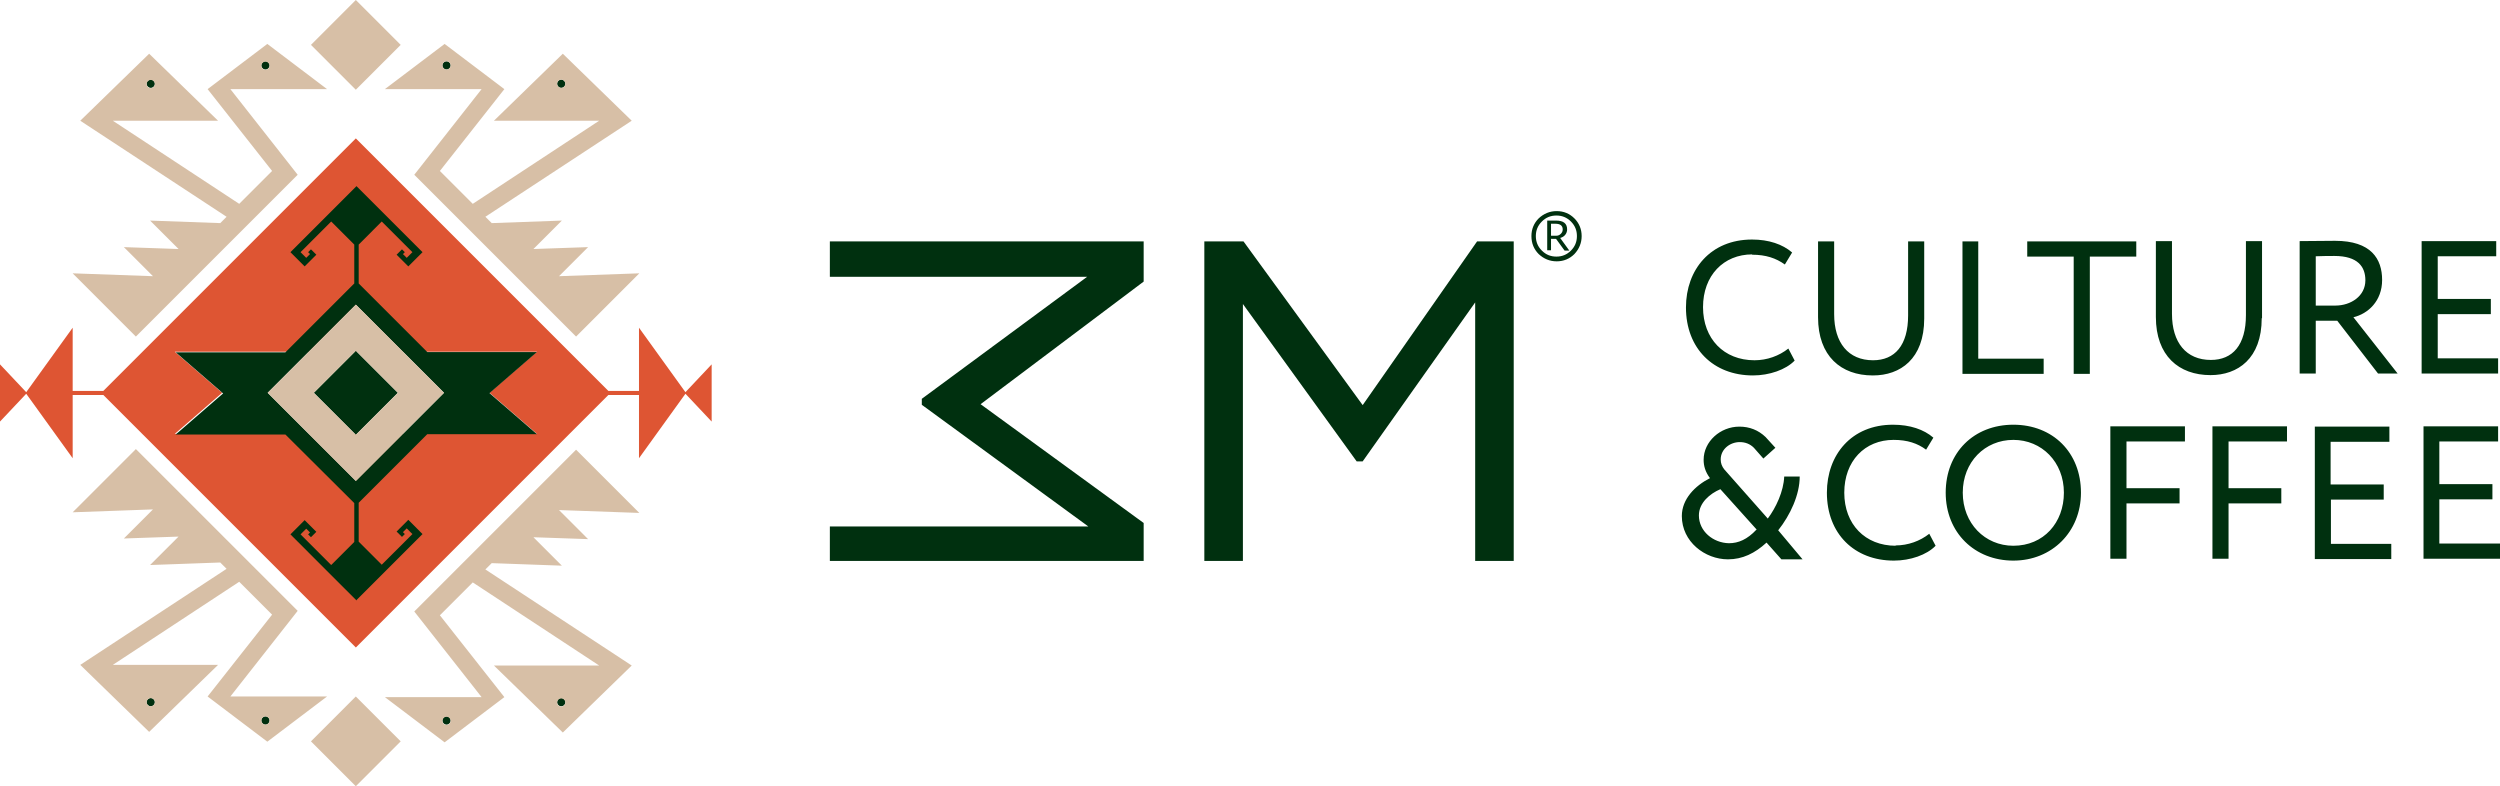 <?xml version="1.0" encoding="UTF-8"?> <svg xmlns="http://www.w3.org/2000/svg" viewBox="0 0 86 27.047" fill="none"><path d="M12.208 14.926H12.273L12.241 14.958L12.208 14.926ZM12.241 12.099H12.208L12.241 12.066L12.273 12.099H12.241ZM12.241 10.468L13.871 12.099H18.47L16.839 13.512L18.47 14.926H13.871L12.241 16.556L10.61 14.926H6.012L7.642 13.512L6.012 12.099H10.61L12.241 10.468ZM12.241 22.274L20.927 13.588H21.981V15.763L23.579 13.545L24.481 14.502V12.534L23.579 13.491L21.981 11.273V13.447H20.927L12.241 4.761L3.555 13.447H2.5V11.273L0.902 13.491L0 12.534V14.502L0.902 13.545L2.5 15.763V13.588H3.555L12.241 22.274Z" fill="#DE5533"></path><path d="M12.241 12.066L10.795 13.512L12.241 14.958L13.687 13.512L12.241 12.066ZM9.208 13.512L12.241 10.479L15.274 13.512L12.241 16.545L9.208 13.512ZM8.991 24.785C8.991 24.709 9.056 24.644 9.132 24.644C9.208 24.644 9.273 24.709 9.273 24.785C9.273 24.861 9.208 24.927 9.132 24.927C9.056 24.927 8.991 24.861 8.991 24.785ZM5.044 24.155C5.044 24.079 5.11 24.014 5.186 24.014C5.262 24.014 5.327 24.079 5.327 24.155C5.327 24.231 5.262 24.296 5.186 24.296C5.11 24.296 5.044 24.231 5.044 24.155ZM15.502 24.785C15.502 24.709 15.437 24.644 15.361 24.644C15.285 24.644 15.22 24.709 15.22 24.785C15.22 24.861 15.285 24.927 15.361 24.927C15.437 24.927 15.502 24.861 15.502 24.785ZM19.448 24.155C19.448 24.079 19.383 24.014 19.307 24.014C19.231 24.014 19.166 24.079 19.166 24.155C19.166 24.231 19.231 24.296 19.307 24.296C19.383 24.296 19.448 24.231 19.448 24.155ZM8.991 2.25C8.991 2.326 9.056 2.391 9.132 2.391C9.208 2.391 9.273 2.326 9.273 2.25C9.273 2.174 9.208 2.109 9.132 2.109C9.056 2.109 8.991 2.174 8.991 2.25ZM5.044 2.88C5.044 2.957 5.11 3.022 5.186 3.022C5.262 3.022 5.327 2.957 5.327 2.88C5.327 2.804 5.262 2.739 5.186 2.739C5.11 2.739 5.044 2.804 5.044 2.88ZM15.502 2.25C15.502 2.326 15.437 2.391 15.361 2.391C15.285 2.391 15.22 2.326 15.22 2.25C15.22 2.174 15.285 2.109 15.361 2.109C15.437 2.109 15.502 2.174 15.502 2.25ZM19.448 2.88C19.448 2.957 19.383 3.022 19.307 3.022C19.231 3.022 19.166 2.957 19.166 2.88C19.166 2.804 19.231 2.739 19.307 2.739C19.383 2.739 19.448 2.804 19.448 2.88ZM12.252 20.654L13.306 19.6L14.361 18.545L14.535 18.372C14.372 18.208 14.209 18.045 14.046 17.882C13.915 18.013 13.774 18.154 13.643 18.285L13.828 18.469L13.926 18.372L13.861 18.306L13.991 18.176L14.187 18.372L13.132 19.426L12.339 18.632V17.295L14.698 14.936H18.47L16.839 13.523L18.47 12.11H14.698L12.339 9.751V8.414L13.132 7.62L14.187 8.675L13.991 8.87L13.861 8.74L13.926 8.675L13.828 8.577L13.643 8.762C13.774 8.892 13.915 9.033 14.046 9.164C14.209 9.001 14.372 8.838 14.535 8.675C14.339 8.479 12.263 6.403 12.263 6.403C11.502 7.164 10.752 7.914 9.991 8.675C10.154 8.838 10.317 9.001 10.48 9.164C10.61 9.033 10.752 8.892 10.882 8.762L10.697 8.577L10.599 8.675L10.665 8.74L10.534 8.87L10.339 8.675L11.393 7.62L12.187 8.414V9.751L9.817 12.121H6.045L7.675 13.534L6.045 14.947H9.817L12.187 17.306V18.643L11.393 19.437L10.339 18.382L10.534 18.187L10.665 18.317L10.599 18.382L10.697 18.48L10.882 18.295C10.752 18.165 10.61 18.024 10.48 17.893C10.317 18.056 10.154 18.219 9.991 18.382L10.165 18.556L11.219 19.611L12.274 20.665L12.252 20.654Z" fill="#00300F"></path><path d="M12.241 12.067L10.795 13.513L12.241 14.958L13.687 13.513L12.241 12.067ZM9.208 13.513L12.241 10.48L15.274 13.513L12.241 16.546L9.208 13.513Z" fill="#D7BFA6"></path><path d="M8.99 24.786C8.99 24.71 9.055 24.644 9.131 24.644C9.207 24.644 9.273 24.71 9.273 24.786C9.273 24.862 9.207 24.927 9.131 24.927C9.055 24.927 8.99 24.862 8.99 24.786ZM5.044 24.155C5.044 24.079 5.109 24.014 5.185 24.014C5.261 24.014 5.326 24.079 5.326 24.155C5.326 24.231 5.261 24.296 5.185 24.296C5.109 24.296 5.044 24.231 5.044 24.155ZM12.24 27.047L13.784 25.503L12.24 23.959L10.697 25.503L12.24 27.047ZM15.502 24.797C15.502 24.72 15.436 24.655 15.36 24.655C15.284 24.655 15.219 24.72 15.219 24.797C15.219 24.873 15.284 24.938 15.36 24.938C15.436 24.938 15.502 24.873 15.502 24.797ZM19.448 24.166C19.448 24.09 19.383 24.025 19.306 24.025C19.23 24.025 19.165 24.09 19.165 24.166C19.165 24.242 19.23 24.307 19.306 24.307C19.383 24.307 19.448 24.242 19.448 24.166ZM21.97 17.644L19.23 17.546L20.23 18.546L18.35 18.481L19.328 19.459L16.915 19.372L16.697 19.589L21.731 22.894L19.361 25.199L16.991 22.894H20.611L16.263 20.035L15.132 21.166L17.35 23.981L15.295 25.536L13.24 23.981H16.567L14.251 21.035C15.143 20.144 19.817 15.469 19.817 15.469C20.546 16.198 21.274 16.926 21.992 17.644H21.97ZM8.99 2.261C8.99 2.337 9.055 2.402 9.131 2.402C9.207 2.402 9.273 2.337 9.273 2.261C9.273 2.185 9.207 2.12 9.131 2.12C9.055 2.12 8.99 2.185 8.99 2.261ZM5.044 2.892C5.044 2.968 5.109 3.033 5.185 3.033C5.261 3.033 5.326 2.968 5.326 2.892C5.326 2.816 5.261 2.75 5.185 2.75C5.109 2.75 5.044 2.816 5.044 2.892ZM12.24 0L13.784 1.544L12.24 3.087L10.697 1.544L12.24 0ZM15.502 2.25C15.502 2.326 15.436 2.392 15.36 2.392C15.284 2.392 15.219 2.326 15.219 2.25C15.219 2.174 15.284 2.109 15.36 2.109C15.436 2.109 15.502 2.174 15.502 2.25ZM19.448 2.881C19.448 2.957 19.383 3.022 19.306 3.022C19.23 3.022 19.165 2.957 19.165 2.881C19.165 2.805 19.23 2.739 19.306 2.739C19.383 2.739 19.448 2.805 19.448 2.881ZM21.97 9.403L19.23 9.501L20.23 8.501L18.35 8.566L19.328 7.588L16.915 7.675L16.697 7.457L21.731 4.153L19.361 1.848L16.991 4.153H20.611L16.263 7.012L15.132 5.881L17.35 3.066L15.295 1.511L13.24 3.066H16.567L14.251 6.012C15.143 6.903 19.817 11.578 19.817 11.578C20.546 10.849 21.274 10.121 21.992 9.403H21.97ZM2.522 9.403L5.261 9.501L4.261 8.501L6.142 8.566L5.163 7.588L7.577 7.675L7.794 7.457L2.761 4.153L5.131 1.848L7.501 4.153H3.881L8.229 7.012L9.36 5.881L7.142 3.066L9.196 1.511L11.251 3.066H7.925L10.24 6.012C9.349 6.903 4.674 11.578 4.674 11.578C3.946 10.849 3.217 10.121 2.5 9.403H2.522ZM2.522 17.622L5.261 17.524L4.261 18.524L6.142 18.459L5.163 19.437L7.577 19.35L7.794 19.568L2.761 22.872L5.131 25.177L7.501 22.872H3.881L8.229 20.013L9.36 21.144L7.142 23.959L9.196 25.514L11.251 23.959H7.925L10.24 21.013C9.349 20.122 4.674 15.448 4.674 15.448C3.946 16.176 3.217 16.904 2.5 17.622H2.522Z" fill="#D7BFA6"></path><path fill-rule="evenodd" clip-rule="evenodd" d="M60.269 8.762C60.747 8.762 61.095 8.881 61.399 9.099L61.649 8.686C61.323 8.403 60.845 8.24 60.269 8.24C58.844 8.24 57.997 9.273 57.997 10.577C57.997 11.99 58.942 12.915 60.301 12.915C60.866 12.915 61.432 12.719 61.736 12.404L61.519 11.99C61.203 12.241 60.79 12.393 60.355 12.393C59.301 12.393 58.584 11.653 58.584 10.566C58.584 9.479 59.29 8.751 60.279 8.751M60.432 18.22L59.181 16.828C58.823 16.98 58.442 17.295 58.442 17.73C58.442 18.274 58.931 18.676 59.475 18.687C59.801 18.687 60.105 18.557 60.421 18.22H60.432ZM61.16 18.23L62.008 19.241H61.28L60.769 18.665C60.366 19.035 59.942 19.241 59.442 19.241C58.649 19.241 57.855 18.633 57.855 17.752C57.855 17.165 58.312 16.708 58.823 16.448C58.66 16.23 58.605 16.024 58.605 15.817C58.605 15.187 59.181 14.676 59.834 14.676C60.182 14.676 60.486 14.795 60.736 15.034C60.801 15.11 61.008 15.328 61.073 15.404L60.66 15.774L60.334 15.404C60.203 15.273 60.04 15.208 59.845 15.208C59.518 15.208 59.192 15.447 59.192 15.806C59.192 15.937 59.236 16.045 59.312 16.143L60.812 17.839C61.095 17.459 61.356 16.904 61.377 16.393H61.91C61.91 17.024 61.584 17.719 61.171 18.241L61.16 18.23ZM85.935 12.327H83.858V10.806H85.685V10.284H83.858V8.816H85.87V8.294H83.304V12.849H85.935V12.327ZM83.913 18.698V17.176H85.739V16.654H83.913V15.187H85.935V14.665H83.369V19.22H86V18.698H83.924H83.913ZM72.596 19.22H73.151V17.317H74.977V16.795H73.151V15.187H75.162V14.665H72.596V19.22ZM77.814 10.947V8.294H77.26V10.838C77.26 11.871 76.803 12.382 76.053 12.382C75.205 12.382 74.716 11.784 74.716 10.795V8.294H74.162V10.903C74.162 12.241 74.955 12.904 76.042 12.904C76.977 12.904 77.803 12.338 77.803 10.947H77.814ZM76.108 19.22H76.662V17.317H78.477V16.795H76.662V15.187H78.673V14.665H76.108V19.22ZM81.369 9.642C81.369 9.175 81.108 8.805 80.304 8.805C80.162 8.805 79.88 8.805 79.662 8.816V10.512H80.336C80.869 10.512 81.369 10.186 81.369 9.642ZM80.967 10.925L82.478 12.849H81.804L80.402 11.034H79.662V12.849H79.108V8.294C79.358 8.294 80.195 8.284 80.325 8.284C81.565 8.284 81.945 8.903 81.945 9.631C81.945 10.36 81.456 10.795 80.956 10.914L80.967 10.925ZM70.998 16.948C70.998 15.893 70.237 15.132 69.259 15.132C68.28 15.132 67.519 15.893 67.519 16.948C67.519 18.002 68.28 18.774 69.259 18.774C70.302 18.774 70.998 17.98 70.998 16.948ZM71.585 16.948C71.585 18.296 70.585 19.285 69.259 19.285C67.933 19.285 66.932 18.328 66.932 16.948C66.932 15.567 67.9 14.61 69.259 14.61C70.618 14.61 71.585 15.567 71.585 16.948ZM73.477 8.305H69.737V8.827H71.335V12.86H71.89V8.827H73.488V8.305H73.477ZM64.432 12.915C65.367 12.915 66.193 12.349 66.193 10.958V8.305H65.639V10.849C65.639 11.882 65.182 12.393 64.432 12.393C63.584 12.393 63.095 11.795 63.095 10.806V8.305H62.541V10.914C62.541 12.251 63.334 12.915 64.421 12.915H64.432ZM80.173 17.187H82V16.665H80.173V15.197H82.195V14.676H79.63V19.231H82.26V18.709H80.184V17.187H80.173ZM65.215 18.774C64.16 18.774 63.443 18.035 63.443 16.948C63.443 15.861 64.149 15.132 65.139 15.132C65.617 15.132 65.965 15.252 66.258 15.469L66.508 15.056C66.182 14.773 65.704 14.61 65.117 14.61C63.693 14.61 62.845 15.643 62.845 16.948C62.845 18.361 63.791 19.285 65.15 19.285C65.715 19.285 66.28 19.089 66.585 18.774L66.367 18.361C66.052 18.611 65.639 18.763 65.204 18.763L65.215 18.774ZM68.052 8.305V12.338H70.302V12.86H67.509V8.305H68.063H68.052Z" fill="#00300F"></path><path fill-rule="evenodd" clip-rule="evenodd" d="M39.342 17.991L33.732 13.904L39.342 9.686V8.305H28.547V9.523H37.396L31.71 13.719V13.925L37.439 18.111H28.547V19.296H39.342V17.991Z" fill="#00300F"></path><path fill-rule="evenodd" clip-rule="evenodd" d="M42.756 10.458L46.669 15.871H46.876L50.746 10.403V19.296H52.072V8.305H50.811L46.876 13.936L42.777 8.305H41.429V19.296H42.756V10.458Z" fill="#00300F"></path><path d="M52.681 8.121C52.681 7.881 52.768 7.675 52.931 7.512C53.105 7.349 53.311 7.262 53.551 7.262C53.79 7.262 53.996 7.349 54.159 7.512C54.322 7.675 54.409 7.881 54.409 8.121C54.409 8.36 54.322 8.566 54.159 8.74C53.996 8.903 53.79 8.99 53.551 8.99C53.311 8.99 53.105 8.903 52.931 8.74C52.768 8.577 52.681 8.371 52.681 8.121ZM53.54 7.414C53.344 7.414 53.181 7.479 53.04 7.62C52.898 7.762 52.833 7.925 52.833 8.121C52.833 8.316 52.898 8.479 53.04 8.621C53.181 8.762 53.344 8.827 53.54 8.827C53.735 8.827 53.898 8.762 54.04 8.621C54.181 8.479 54.246 8.316 54.246 8.121C54.246 7.925 54.181 7.762 54.04 7.62C53.898 7.479 53.735 7.414 53.54 7.414ZM53.355 8.208V8.61H53.224V7.588H53.529C53.779 7.588 53.909 7.686 53.909 7.892C53.909 7.957 53.888 8.023 53.844 8.077C53.801 8.131 53.746 8.164 53.67 8.186L53.985 8.621H53.822L53.529 8.218H53.366L53.355 8.208ZM53.507 7.697H53.355V8.11H53.529C53.594 8.11 53.648 8.088 53.692 8.044C53.735 8.001 53.757 7.957 53.757 7.892C53.757 7.762 53.67 7.697 53.507 7.697Z" fill="#00300F"></path></svg> 